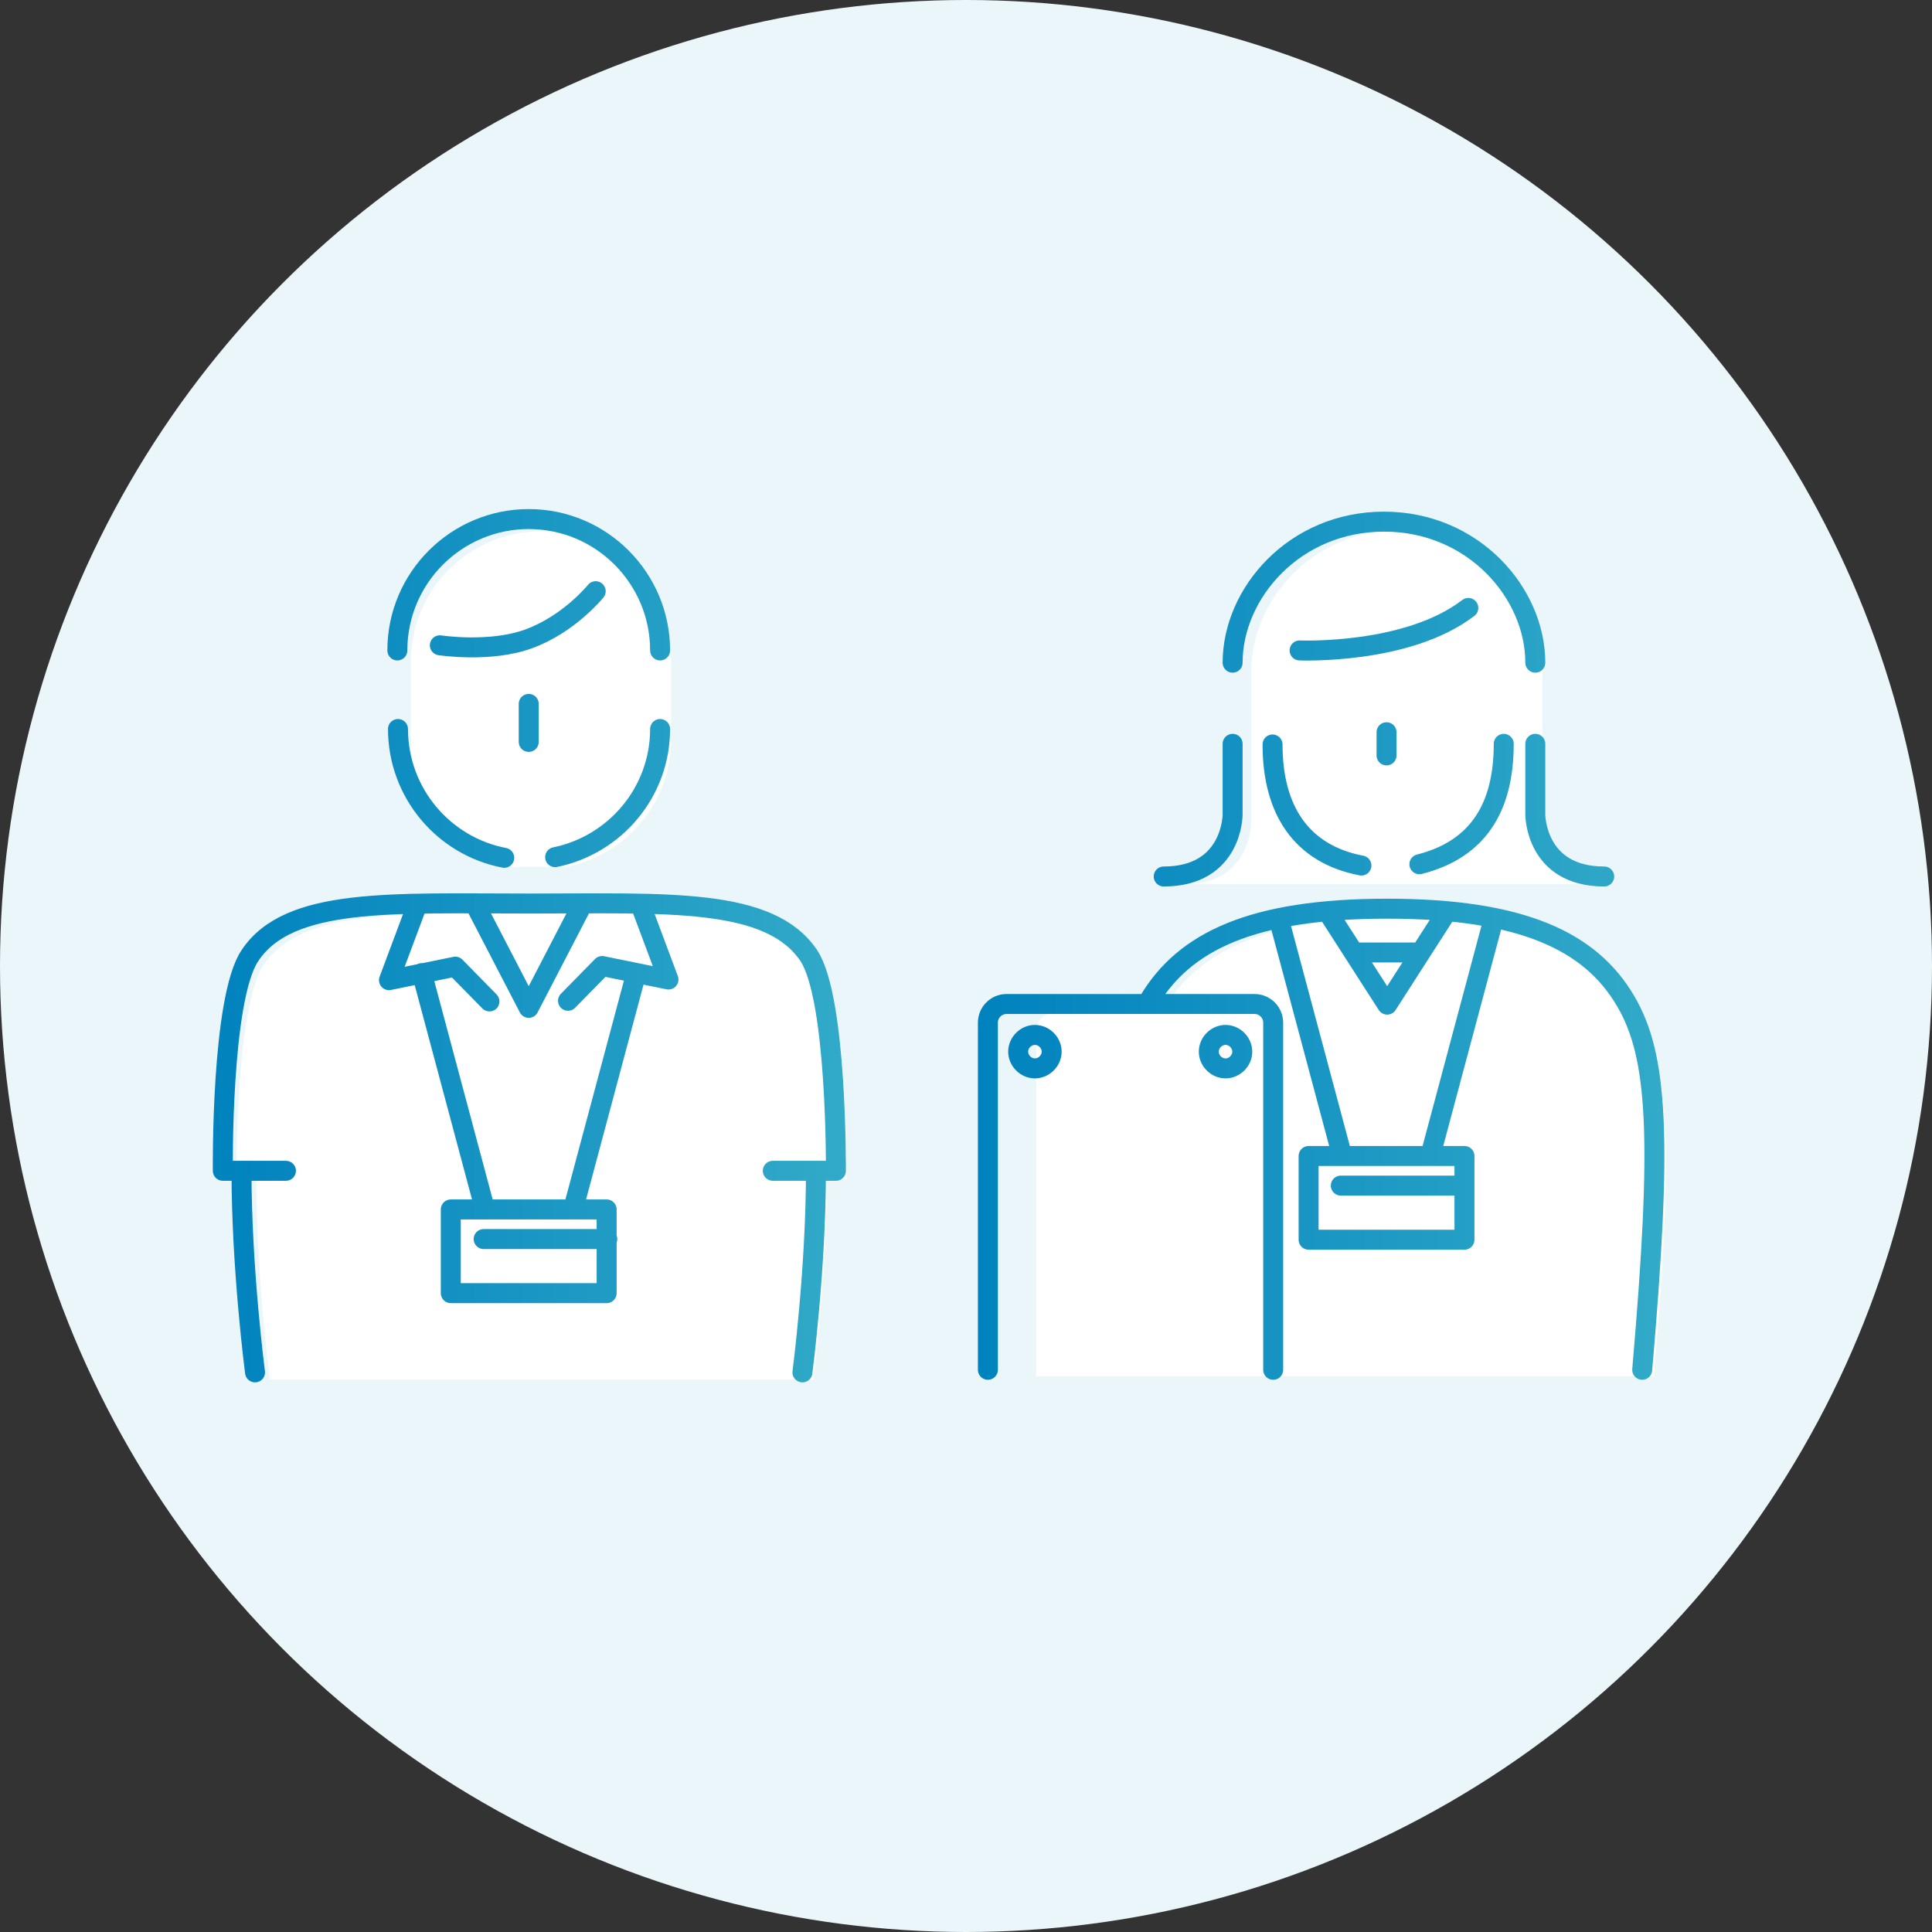 <?xml version="1.0" encoding="UTF-8"?>
<svg id="_レイヤー_1" data-name="レイヤー_1" xmlns="http://www.w3.org/2000/svg" version="1.1" xmlns:xlink="http://www.w3.org/1999/xlink" viewBox="0 0 300 300">
  <rect x="0" y="0" width="300" height="300" fill="#333333" stroke="none"/>
  <!-- Generator: Adobe Illustrator 29.5.1, SVG Export Plug-In . SVG Version: 2.1.0 Build 141)  -->
  <defs>
    <style>
      .st0 {
        fill: #fff;
      }

      .st1 {
        fill: #eaf6f9;
      }

      .st2 {
        stroke: url(#_名称未設定グラデーション_41);
      }

      .st2, .st3 {
        fill: none;
        stroke-linecap: round;
        stroke-linejoin: round;
        stroke-width: 3.1px;
      }

      .st3 {
        stroke: url(#_名称未設定グラデーション_4);
      }
    </style>
    <linearGradient id="_名称未設定グラデーション_4" data-name="名称未設定グラデーション 4" x1="32.9" y1="155.1" x2="131.4" y2="155.1" gradientTransform="translate(0 302) scale(1 -1)" gradientUnits="userSpaceOnUse">
      <stop offset="0" stop-color="#0082be"/>
      <stop offset="1" stop-color="#32aac8"/>
    </linearGradient>
    <linearGradient id="_名称未設定グラデーション_41" data-name="名称未設定グラデーション 4" x1="151.8" y1="155.1" x2="258.4" y2="155.1" xlink:href="#_名称未設定グラデーション_4"/>
  </defs>
  <circle class="st1" cx="150" cy="150" r="150"/>
  <g>
    <path class="st0" d="M80.2,134.7c-9.3-1.8-16.4-10-16.4-19.9v-12.1c0-11.2,9.1-20.2,20.2-20.2h0c11.2,0,20.2,9.1,20.2,20.2v12.1c0,9.8-6.9,17.9-16.2,19.8h-7.9s0,0,0,0Z"/>
    <path class="st0" d="M126.3,214.2s2.1-15.9,2.1-31.1h3.1s.2-26.6-4.2-33.2c-6-9-21.9-8-43.2-8s-37.2-1-43.2,8c-4.4,6.7-4.2,33.2-4.2,33.2h3.1c0,15.2,2.1,31.1,2.1,31.1h84.5,0Z"/>
  </g>
  <g>
    <path class="st0" d="M239.5,127.7v-23.5c0-10.8-9.3-21.8-22.6-21.8s-22.6,11-22.6,21.8v23.5s0,9.6-10.4,9.6h66c-10.3,0-10.4-9.6-10.4-9.6h0Z"/>
    <path class="st0" d="M254.3,156.7c-5.4-9.1-15.9-14.2-36.8-14.2s-31.4,5.1-36.8,14.2v.5h-16.9c-1.6,0-2.9,1.3-2.9,2.9v53.6h95.9c3.1-35.6,2.5-48.4-2.6-56.9h0Z"/>
  </g>
  <path class="st3" d="M102.5,113.2c0,9.8-7,18-16.3,19.9M102.5,101c0-11.2-9.1-20.4-20.4-20.4h0c-11.2,0-20.4,9.1-20.4,20.4M61.8,113.2c0,9.9,7.1,18.2,16.5,20M68.3,100.2s7.8,1.2,13.8-1c6.3-2.3,10.4-7.4,10.4-7.4M64.7,140.7l-4.3,11.5,10.3-2.1,5.3,5.4M88.2,155.4l5.3-5.4,10.3,2.1-4.3-11.5M73.7,140.3l8.4,16.2,8.4-16.2M37.5,181.8c0,15.3,2.1,31.3,2.1,31.3M120,181.8h9.8s.2-26.7-4.2-33.4c-6.1-9.1-22-8.1-43.4-8.1s-37.4-1-43.4,8.1c-4.5,6.7-4.2,33.4-4.2,33.4h9.8M124.6,213.1s2.1-16,2.1-31.3M65.5,151.1l9.6,35.9M98.8,151.1l-9.6,35.9M94.2,187.8h-24.2v13h24.2v-13h0ZM75.1,192.4h19.2M82.1,109.3v5.9"/>
  <path class="st2" d="M153.4,212.7v-53.9c0-1.6,1.3-2.9,2.9-2.9h38.5c1.6,0,2.9,1.3,2.9,2.9v53.9M160.7,160.7c-1.4,0-2.6,1.2-2.6,2.6s1.2,2.6,2.6,2.6,2.6-1.2,2.6-2.6-1.2-2.6-2.6-2.6ZM187.7,163.3c0,1.4,1.2,2.6,2.6,2.6s2.6-1.2,2.6-2.6-1.2-2.6-2.6-2.6-2.6,1.2-2.6,2.6ZM238.4,115.5v11s0,9.6,10.7,9.6M238.4,102.9c0-10.8-9.6-21.9-23.5-21.9s-23.5,11.1-23.5,21.9M180.7,136.1c10.7,0,10.7-9.6,10.7-9.6v-11M197.6,115.6c0,10.1,4.4,17,13.8,18.8M220.4,134.2c9.1-2.3,13.1-8.8,13.1-18.7M201.8,101s16.7.7,26.2-6.6M255,212.7c3.1-35.8,2.5-48.7-2.6-57.3-5.4-9.2-16-14.3-37-14.3s-31.5,5.1-37,14.3M215.4,156l-8.8-13.7M224.2,142.3l-8.8,13.7M210.5,147.9h9.5M215.3,113.7v3.6M198.6,142.8l9.6,35.9M231.9,142.8l-9.6,35.9M227.4,179.5h-24.2v13h24.2v-13ZM208.2,184.1h19.2"/>
</svg>